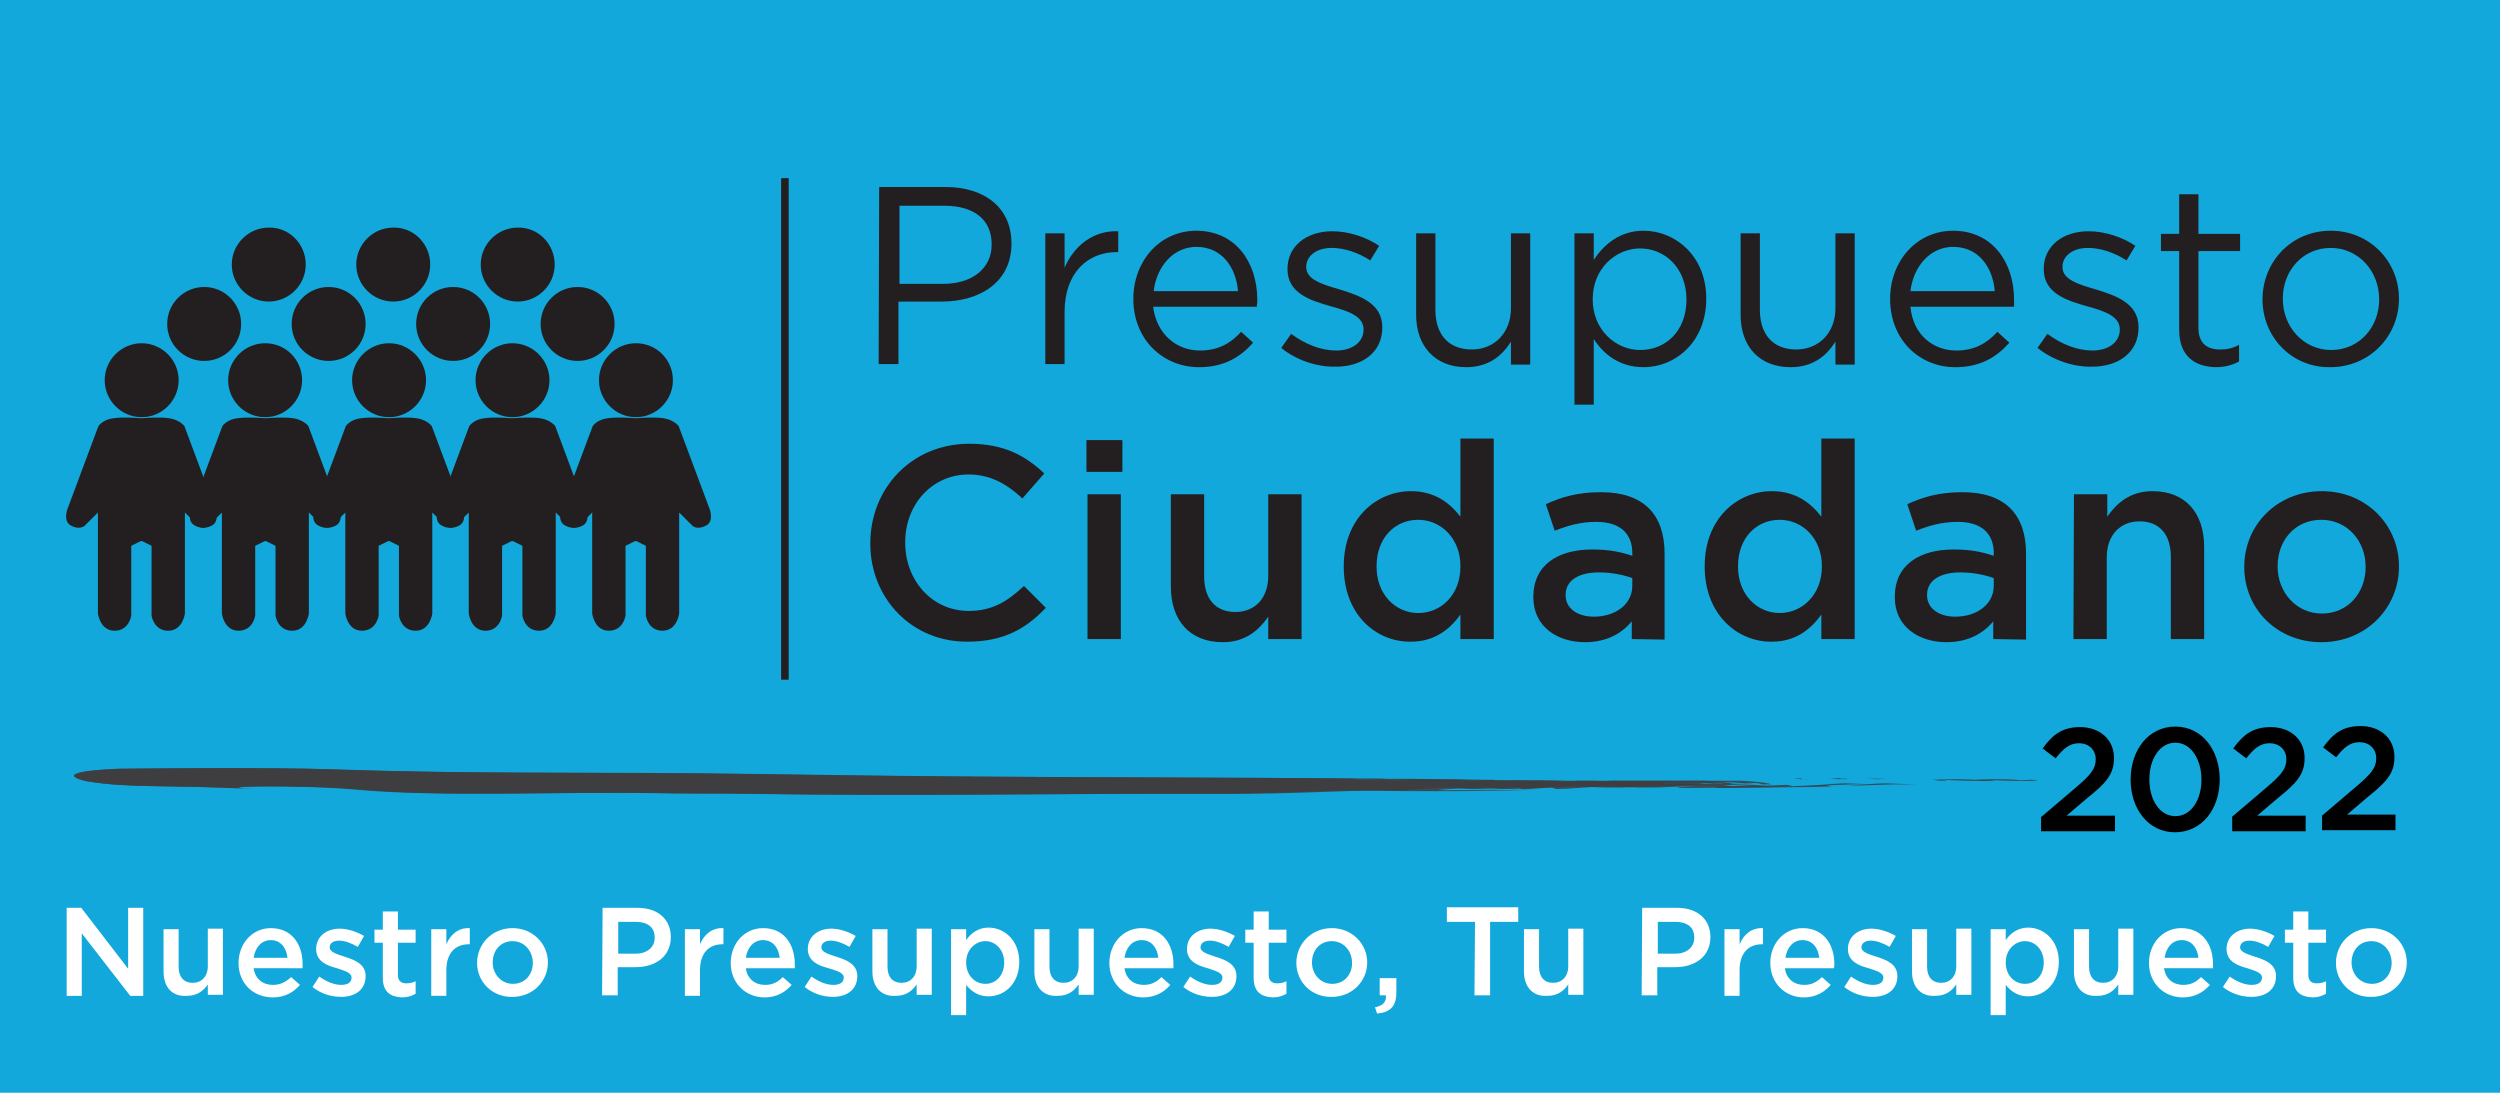 <?xml version="1.0" encoding="utf-8"?>
<!-- Generator: Adobe Illustrator 14.0.0, SVG Export Plug-In . SVG Version: 6.00 Build 43363)  -->
<!DOCTYPE svg PUBLIC "-//W3C//DTD SVG 1.1//EN" "http://www.w3.org/Graphics/SVG/1.1/DTD/svg11.dtd">
<svg version="1.1" id="Layer_1" xmlns="http://www.w3.org/2000/svg" xmlns:xlink="http://www.w3.org/1999/xlink" x="0px" y="0px"
	 width="595.28px" height="260.188px" viewBox="0 0 595.28 260.188" enable-background="new 0 0 595.28 260.188"
	 xml:space="preserve">
<rect y="0" fill="#12A8DB" width="595.28" height="260.188"/>
<rect x="487.386" y="172.384" fill="none" width="99.09" height="30.632"/>
<g enable-background="new    ">
	<path d="M486.122,194.459l8.309-7.069c3.348-2.853,4.588-4.341,4.588-6.571c0-2.355-1.736-3.846-3.969-3.846
		c-2.23,0-3.719,1.24-5.58,3.598l-3.1-2.355c2.355-3.225,4.588-5.085,8.928-5.085c4.713,0,8.063,2.977,8.063,7.316v0.124
		c0,3.845-1.98,5.951-6.326,9.426l-4.959,4.217h11.533v3.72h-17.611v-3.472L486.122,194.459L486.122,194.459z"/>
	<path d="M507.329,185.655L507.329,185.655c0-7.069,4.217-12.649,10.664-12.649c6.326,0,10.543,5.58,10.543,12.525v0.124
		c0,6.943-4.217,12.523-10.666,12.523C511.546,198.179,507.329,192.598,507.329,185.655z M524.194,185.655L524.194,185.655
		c0-4.837-2.48-8.807-6.201-8.807s-6.199,3.846-6.199,8.683v0.124c0,4.837,2.479,8.682,6.199,8.682S524.194,190.491,524.194,185.655
		z"/>
	<path d="M531.511,194.459l8.311-7.069c3.352-2.853,4.588-4.341,4.588-6.571c0-2.355-1.732-3.846-3.969-3.846
		c-2.23,0-3.721,1.24-5.58,3.598l-3.102-2.355c2.357-3.225,4.59-5.085,8.93-5.085c4.713,0,8.061,2.977,8.061,7.316v0.124
		c0,3.845-1.979,5.951-6.32,9.426l-4.961,4.217h11.529v3.72h-17.482v-3.473L531.511,194.459L531.511,194.459z"/>
	<path d="M552.906,194.21l8.311-7.069c3.352-2.853,4.588-4.341,4.588-6.571c0-2.355-1.732-3.846-3.969-3.846
		c-2.23,0-3.721,1.24-5.58,3.598l-3.102-2.355c2.357-3.225,4.59-5.085,8.93-5.085c4.713,0,8.061,2.977,8.061,7.316v0.124
		c0,3.845-1.979,5.951-6.32,9.426l-4.961,4.217h11.529v3.72H552.91v-3.473L552.906,194.21L552.906,194.21z"/>
</g>
<g>
	<g>
		<path fill="#FFFFFF" d="M15.874,216.161h3.473l11.162,14.511v-14.511h3.596v20.959h-3.1L19.471,222.24v14.882h-3.597V216.161
			L15.874,216.161z"/>
		<path fill="#FFFFFF" d="M38.941,231.292v-10.046h3.596v8.93c0,2.479,1.24,3.844,3.349,3.844c2.109,0,3.596-1.486,3.596-3.968
			v-8.93h3.597v15.75h-3.597v-2.48c-0.992,1.488-2.48,2.729-4.96,2.729C40.925,237.368,38.941,235.012,38.941,231.292z"/>
		<path fill="#FFFFFF" d="M56.8,229.307L56.8,229.307c0-4.589,3.224-8.31,7.689-8.31c5.084,0,7.565,3.969,7.565,8.558
			c0,0.372,0,0.62,0,0.992H60.396c0.372,2.604,2.232,3.968,4.589,3.968c1.736,0,2.976-0.62,4.34-1.858l2.108,1.858
			c-1.488,1.736-3.597,2.979-6.449,2.979C60.272,237.493,56.8,234.143,56.8,229.307z M68.457,228.069
			c-0.248-2.356-1.612-4.219-3.968-4.219c-2.232,0-3.721,1.736-4.093,4.219H68.457z"/>
		<path fill="#FFFFFF" d="M74.41,235.012l1.612-2.479c1.736,1.238,3.597,1.982,5.209,1.982s2.48-0.62,2.48-1.734l0,0
			c0-1.239-1.736-1.611-3.473-2.231c-2.356-0.62-4.96-1.612-4.96-4.589l0,0c0-2.979,2.48-4.837,5.581-4.837
			c1.984,0,4.092,0.744,5.829,1.735l-1.488,2.604c-1.488-0.868-3.1-1.488-4.464-1.488c-1.364,0-2.232,0.62-2.232,1.612l0,0
			c0,1.116,1.736,1.612,3.597,2.232c2.356,0.742,4.96,1.734,4.96,4.589l0,0c0,3.348-2.604,4.96-5.829,4.96
			C78.875,237.368,76.394,236.624,74.41,235.012z"/>
		<path fill="#FFFFFF" d="M91.152,232.781v-8.311h-1.984v-3.101h1.984v-4.341h3.596v4.341h4.217v3.101h-4.217v7.689
			c0,1.361,0.744,1.981,1.984,1.981c0.744,0,1.488-0.124,2.232-0.496v2.979c-0.868,0.496-1.86,0.868-3.225,0.868
			C93.013,237.368,91.152,236.252,91.152,232.781z"/>
		<path fill="#FFFFFF" d="M102.686,221.246h3.597v3.597c0.992-2.354,2.853-3.969,5.581-3.845v3.845h-0.248
			c-3.224,0-5.333,2.108-5.333,6.201v6.076h-3.597V221.246L102.686,221.246z"/>
		<path fill="#FFFFFF" d="M113.599,229.307L113.599,229.307c0-4.589,3.597-8.31,8.433-8.31c4.837,0,8.433,3.721,8.433,8.186l0,0
			c0,4.464-3.596,8.187-8.433,8.187C117.196,237.493,113.599,233.771,113.599,229.307z M126.869,229.307L126.869,229.307
			c0-2.853-1.984-5.209-4.837-5.209c-2.852,0-4.712,2.232-4.712,5.085l0,0c0,2.729,1.984,5.084,4.836,5.084
			C125.009,234.267,126.869,232.035,126.869,229.307z"/>
		<path fill="#FFFFFF" d="M143.487,216.161h8.309c4.836,0,7.937,2.729,7.937,6.943l0,0c0,4.715-3.721,7.193-8.433,7.193h-4.217
			v6.696h-3.72L143.487,216.161L143.487,216.161z M151.424,227.076c2.729,0,4.464-1.612,4.464-3.723v-0.124
			c0-2.479-1.736-3.721-4.464-3.721h-4.217v7.565L151.424,227.076L151.424,227.076z"/>
		<path fill="#FFFFFF" d="M163.082,221.246h3.596v3.597c0.992-2.354,2.853-3.969,5.581-3.845v3.845h-0.248
			c-3.225,0-5.333,2.108-5.333,6.201v6.076h-3.596V221.246L163.082,221.246z"/>
		<path fill="#FFFFFF" d="M173.995,229.307L173.995,229.307c0-4.589,3.225-8.31,7.689-8.31c5.084,0,7.565,3.969,7.565,8.558
			c0,0.372,0,0.62,0,0.992h-11.658c0.372,2.604,2.232,3.968,4.588,3.968c1.736,0,2.977-0.62,4.217-1.858l2.108,1.858
			c-1.488,1.736-3.597,2.979-6.449,2.979C177.592,237.493,173.995,234.143,173.995,229.307z M185.653,228.069
			c-0.248-2.356-1.612-4.219-3.968-4.219c-2.232,0-3.721,1.736-4.093,4.219H185.653z"/>
		<path fill="#FFFFFF" d="M191.605,235.012l1.612-2.479c1.736,1.238,3.597,1.982,5.209,1.982c1.612,0,2.48-0.62,2.48-1.734l0,0
			c0-1.239-1.736-1.611-3.596-2.231c-2.356-0.62-4.961-1.612-4.961-4.589l0,0c0-2.979,2.48-4.837,5.581-4.837
			c1.984,0,4.092,0.744,5.829,1.735l-1.488,2.604c-1.488-0.868-3.1-1.488-4.464-1.488c-1.364,0-2.232,0.62-2.232,1.612l0,0
			c0,1.116,1.736,1.612,3.597,2.232c2.356,0.742,4.96,1.734,4.96,4.589l0,0c0,3.348-2.604,4.96-5.829,4.96
			C196.07,237.368,193.59,236.624,191.605,235.012z"/>
		<path fill="#FFFFFF" d="M207.728,231.292v-10.046h3.596v8.93c0,2.479,1.24,3.844,3.349,3.844s3.596-1.486,3.596-3.968v-8.93h3.597
			v15.75h-3.597v-2.48c-0.992,1.488-2.48,2.729-4.96,2.729C209.836,237.368,207.728,235.012,207.728,231.292z"/>
		<path fill="#FFFFFF" d="M226.455,221.246h3.596v2.604c1.116-1.61,2.853-2.977,5.333-2.977c3.721,0,7.317,2.977,7.317,8.186l0,0
			c0,5.208-3.597,8.187-7.317,8.187c-2.604,0-4.216-1.364-5.333-2.729v7.193h-3.596V221.246z M239.104,229.183L239.104,229.183
			c0-3.101-2.108-5.085-4.464-5.085s-4.589,1.984-4.589,5.085l0,0c0,3.102,2.108,5.084,4.589,5.084
			C237.12,234.267,239.104,232.284,239.104,229.183z"/>
		<path fill="#FFFFFF" d="M246.297,231.292v-10.046h3.597v8.93c0,2.479,1.24,3.844,3.348,3.844c2.108,0,3.597-1.486,3.597-3.968
			v-8.93h3.597v15.75h-3.597v-2.48c-0.992,1.488-2.48,2.729-4.96,2.729C248.405,237.368,246.297,235.012,246.297,231.292z"/>
		<path fill="#FFFFFF" d="M264.155,229.307L264.155,229.307c0-4.589,3.225-8.31,7.689-8.31c5.085,0,7.565,3.969,7.565,8.558
			c0,0.372,0,0.62,0,0.992h-11.658c0.372,2.604,2.232,3.968,4.588,3.968c1.736,0,2.977-0.62,4.217-1.858l2.108,1.858
			c-1.488,1.736-3.597,2.979-6.449,2.979C267.752,237.493,264.155,234.143,264.155,229.307z M275.813,228.069
			c-0.248-2.356-1.612-4.219-3.969-4.219c-2.232,0-3.72,1.736-4.092,4.219H275.813z"/>
		<path fill="#FFFFFF" d="M281.766,235.012l1.612-2.479c1.736,1.238,3.597,1.982,5.208,1.982c1.612,0,2.48-0.62,2.48-1.734l0,0
			c0-1.239-1.736-1.611-3.472-2.231c-2.356-0.62-4.961-1.612-4.961-4.589l0,0c0-2.979,2.48-4.837,5.581-4.837
			c1.984,0,4.093,0.744,5.829,1.735l-1.488,2.604c-1.488-0.868-3.101-1.488-4.465-1.488c-1.364,0-2.232,0.62-2.232,1.612l0,0
			c0,1.116,1.736,1.612,3.596,2.232c2.356,0.742,4.961,1.734,4.961,4.589l0,0c0,3.348-2.604,4.96-5.829,4.96
			C286.23,237.368,283.75,236.624,281.766,235.012z"/>
		<path fill="#FFFFFF" d="M298.509,232.781v-8.311h-1.984v-3.101h1.984v-4.341h3.596v4.341h4.217v3.101h-4.217v7.689
			c0,1.361,0.744,1.981,1.984,1.981c0.744,0,1.488-0.124,2.232-0.496v2.979c-0.869,0.496-1.861,0.868-3.225,0.868
			C300.368,237.368,298.509,236.252,298.509,232.781z"/>
		<path fill="#FFFFFF" d="M308.677,229.307L308.677,229.307c0-4.589,3.598-8.31,8.434-8.31s8.438,3.721,8.438,8.186l0,0
			c0,4.464-3.602,8.187-8.438,8.187C312.274,237.493,308.677,233.771,308.677,229.307z M321.946,229.307L321.946,229.307
			c0-2.853-1.982-5.209-4.836-5.209c-2.852,0-4.713,2.232-4.713,5.085l0,0c0,2.729,1.984,5.084,4.838,5.084
			C320.087,234.267,321.946,232.035,321.946,229.307z"/>
		<path fill="#FFFFFF" d="M327.403,239.848c1.861-0.372,2.729-1.238,2.605-2.853h-1.488v-4.093h3.969v3.473
			c0,3.349-1.613,4.713-4.59,4.961L327.403,239.848z"/>
		<path fill="#FFFFFF" d="M351.216,219.51h-6.697v-3.473h16.99v3.473h-6.697v17.486h-3.721L351.216,219.51L351.216,219.51z"/>
		<path fill="#FFFFFF" d="M362.872,231.292v-10.046h3.598v8.93c0,2.479,1.24,3.844,3.348,3.844c2.109,0,3.596-1.486,3.596-3.968
			v-8.93h3.602v15.75h-3.602v-2.48c-0.986,1.488-2.479,2.729-4.959,2.729C364.981,237.368,362.872,235.012,362.872,231.292z"/>
		<path fill="#FFFFFF" d="M391.024,216.161h8.309c4.838,0,7.938,2.729,7.938,6.943l0,0c0,4.715-3.721,7.193-8.434,7.193h-4.217
			v6.696h-3.719L391.024,216.161L391.024,216.161z M398.962,227.076c2.729,0,4.465-1.612,4.465-3.723v-0.124
			c0-2.479-1.736-3.721-4.465-3.721h-4.217v7.565L398.962,227.076L398.962,227.076z"/>
		<path fill="#FFFFFF" d="M410.618,221.246h3.598v3.597c0.992-2.354,2.852-3.969,5.58-3.845v3.845h-0.248
			c-3.225,0-5.332,2.108-5.332,6.201v6.076h-3.598V221.246L410.618,221.246z"/>
		<path fill="#FFFFFF" d="M421.532,229.307L421.532,229.307c0-4.589,3.225-8.31,7.689-8.31c5.084,0,7.563,3.969,7.563,8.558
			c0,0.372,0,0.62-0.123,0.992h-11.656c0.373,2.604,2.23,3.968,4.588,3.968c1.734,0,2.977-0.62,4.217-1.858l2.109,1.858
			c-1.488,1.736-3.6,2.979-6.449,2.979C425.13,237.493,421.532,234.143,421.532,229.307z M433.19,228.069
			c-0.248-2.356-1.613-4.219-3.969-4.219c-2.232,0-3.721,1.736-4.092,4.219H433.19z"/>
		<path fill="#FFFFFF" d="M439.144,235.012l1.611-2.479c1.736,1.238,3.596,1.982,5.209,1.982c1.611,0,2.48-0.62,2.48-1.734l0,0
			c0-1.239-1.736-1.611-3.473-2.231c-2.355-0.62-4.961-1.612-4.961-4.589l0,0c0-2.979,2.479-4.837,5.58-4.837
			c1.98,0,4.094,0.744,5.83,1.735l-1.488,2.604c-1.488-0.868-3.105-1.488-4.465-1.488c-1.363,0-2.232,0.62-2.232,1.612l0,0
			c0,1.116,1.736,1.612,3.596,2.232c2.357,0.742,4.961,1.734,4.961,4.589l0,0c0,3.348-2.604,4.96-5.828,4.96
			C443.608,237.368,441.128,236.624,439.144,235.012z"/>
		<path fill="#FFFFFF" d="M455.265,231.292v-10.046h3.598v8.93c0,2.479,1.24,3.844,3.352,3.844c2.105,0,3.596-1.486,3.596-3.968
			v-8.93h3.598v15.75h-3.598v-2.48c-0.992,1.488-2.48,2.729-4.959,2.729C457.374,237.368,455.265,235.012,455.265,231.292z"/>
		<path fill="#FFFFFF" d="M473.991,221.246h3.598v2.604c1.115-1.61,2.852-2.977,5.332-2.977c3.721,0,7.316,2.977,7.316,8.186l0,0
			c0,5.208-3.596,8.187-7.316,8.187c-2.605,0-4.217-1.364-5.332-2.729v7.193h-3.598V221.246z M486.642,229.183L486.642,229.183
			c0-3.101-2.109-5.085-4.465-5.085c-2.357,0-4.588,1.984-4.588,5.085l0,0c0,3.102,2.107,5.084,4.588,5.084
			S486.642,232.284,486.642,229.183z"/>
		<path fill="#FFFFFF" d="M493.835,231.292v-10.046h3.596v8.93c0,2.479,1.24,3.844,3.348,3.844c2.109,0,3.602-1.486,3.602-3.968
			v-8.93h3.596v15.75h-3.596v-2.48c-0.992,1.488-2.48,2.729-4.965,2.729C495.942,237.368,493.835,235.012,493.835,231.292z"/>
		<path fill="#FFFFFF" d="M511.692,229.307L511.692,229.307c0-4.589,3.225-8.31,7.689-8.31c5.084,0,7.563,3.969,7.563,8.558
			c0,0.372,0,0.62,0,0.992H515.29c0.371,2.604,2.23,3.968,4.588,3.968c1.736,0,2.977-0.62,4.217-1.858l2.107,1.858
			c-1.488,1.736-3.596,2.979-6.449,2.979C515.29,237.493,511.692,234.143,511.692,229.307z M523.474,228.069
			c-0.248-2.356-1.611-4.219-3.969-4.219c-2.232,0-3.721,1.736-4.092,4.219H523.474z"/>
		<path fill="#FFFFFF" d="M529.304,235.012l1.611-2.479c1.736,1.238,3.596,1.982,5.209,1.982c1.611,0,2.48-0.62,2.48-1.734l0,0
			c0-1.239-1.736-1.611-3.473-2.231c-2.355-0.62-4.961-1.612-4.961-4.589l0,0c0-2.979,2.479-4.837,5.58-4.837
			c1.98,0,4.094,0.744,5.826,1.735l-1.484,2.604c-1.488-0.868-3.105-1.488-4.465-1.488c-1.365,0-2.232,0.62-2.232,1.612l0,0
			c0,1.116,1.736,1.612,3.596,2.232c2.357,0.742,4.961,1.734,4.961,4.589l0,0c0,3.348-2.604,4.96-5.828,4.96
			C533.767,237.368,531.288,236.624,529.304,235.012z"/>
		<path fill="#FFFFFF" d="M546.046,232.781v-8.311h-1.984v-3.101h1.984v-4.341h3.596v4.341h4.217v3.101h-4.217v7.689
			c0,1.361,0.744,1.981,1.984,1.981c0.744,0,1.488-0.124,2.232-0.496v2.979c-0.869,0.496-1.861,0.868-3.225,0.868
			C547.905,237.368,546.046,236.252,546.046,232.781z"/>
		<path fill="#FFFFFF" d="M556.214,229.307L556.214,229.307c0-4.589,3.598-8.31,8.434-8.31s8.438,3.721,8.438,8.186l0,0
			c0,4.464-3.602,8.187-8.438,8.187C559.812,237.493,556.214,233.771,556.214,229.307z M569.483,229.307L569.483,229.307
			c0-2.853-1.982-5.209-4.836-5.209c-2.852,0-4.713,2.232-4.713,5.085l0,0c0,2.729,1.984,5.084,4.838,5.084
			C567.624,234.267,569.483,232.035,569.483,229.307z"/>
	</g>
	<g>
		<g>
			<path fill="#231F20" d="M209.34,44.524h15.75c9.549,0,15.75,5.085,15.75,13.394v0.124c0,9.178-7.565,13.768-16.618,13.768
				h-10.293v14.882h-4.713L209.34,44.524L209.34,44.524z M224.594,67.59c6.945,0,11.533-3.721,11.533-9.302v-0.124
				c0-6.077-4.464-9.177-11.285-9.177h-10.666V67.59H224.594L224.594,67.59z"/>
			<path fill="#231F20" d="M248.901,55.561h4.588v8.186c2.232-5.209,6.821-8.93,12.774-8.682v4.961h-0.372
				c-6.821,0-12.402,4.837-12.402,14.262v12.401h-4.588V55.561L248.901,55.561z"/>
			<path fill="#231F20" d="M285.734,83.464c4.34,0,7.317-1.734,9.797-4.465l2.853,2.604c-3.101,3.473-6.946,5.828-12.898,5.828
				c-8.557,0-15.626-6.572-15.626-16.246c0-9.055,6.325-16.246,15.006-16.246c9.177,0,14.51,7.315,14.51,16.494
				c0,0.37,0,0.866-0.123,1.61h-24.68C275.441,79.743,280.277,83.464,285.734,83.464z M294.788,69.326
				c-0.496-5.704-3.845-10.541-9.921-10.541c-5.333,0-9.425,4.465-10.169,10.541H294.788z"/>
			<path fill="#231F20" d="M305.081,82.844l2.355-3.349c3.35,2.48,7.07,3.969,10.791,3.969c3.719,0,6.447-1.982,6.447-4.961v-0.124
				c0-3.101-3.725-4.341-7.814-5.457c-4.836-1.362-10.293-3.101-10.293-8.805v-0.124c0-5.333,4.465-8.93,10.666-8.93
				c3.844,0,8.063,1.362,11.16,3.473l-2.107,3.473c-2.854-1.858-6.199-2.977-9.178-2.977c-3.721,0-6.076,1.984-6.076,4.465v0.124
				c0,2.979,3.846,4.093,8.063,5.332c4.836,1.488,10.045,3.349,10.045,8.93v0.124c0,5.953-4.836,9.303-11.037,9.303
				C313.515,87.433,308.554,85.698,305.081,82.844z"/>
			<path fill="#231F20" d="M337.202,75.031V55.561h4.588v18.229c0,5.829,3.1,9.426,8.682,9.426c5.332,0,9.301-3.969,9.301-9.798
				V55.561h4.588v31.252h-4.588v-5.456c-2.109,3.349-5.332,6.076-10.666,6.076C341.665,87.433,337.202,82.349,337.202,75.031z"/>
			<path fill="#231F20" d="M374.901,55.561h4.59v6.323c2.48-3.721,6.201-6.943,11.904-6.943c7.441,0,14.883,5.953,14.883,16.122
				v0.124c0,10.17-7.316,16.246-14.883,16.246c-5.828,0-9.549-3.102-11.904-6.696v15.626h-4.59V55.561z M401.565,71.311
				L401.565,71.311c0-7.44-5.084-12.153-11.037-12.153c-5.828,0-11.285,4.837-11.285,12.029v0.124
				c0,7.191,5.457,12.028,11.285,12.028C396.604,83.34,401.565,78.875,401.565,71.311z"/>
			<path fill="#231F20" d="M414.464,75.031V55.561h4.588v18.229c0,5.829,3.102,9.426,8.682,9.426c5.332,0,9.301-3.969,9.301-9.798
				V55.561h4.594v31.252h-4.594v-5.456c-2.104,3.349-5.332,6.076-10.664,6.076C418.804,87.433,414.464,82.349,414.464,75.031z"/>
			<path fill="#231F20" d="M465.806,83.464c4.342,0,7.318-1.734,9.799-4.465l2.852,2.604c-3.1,3.473-6.941,5.828-12.895,5.828
				c-8.557,0-15.502-6.572-15.502-16.246c0-9.055,6.326-16.246,15.006-16.246c9.178,0,14.512,7.315,14.512,16.494
				c0,0.37,0,0.866,0,1.61h-24.68C455.513,79.743,460.351,83.464,465.806,83.464z M474.983,69.326
				c-0.496-5.704-3.844-10.541-9.922-10.541c-5.332,0-9.424,4.465-10.168,10.541H474.983z"/>
			<path fill="#231F20" d="M485.153,82.844l2.355-3.349c3.35,2.48,7.066,3.969,10.789,3.969c3.721,0,6.445-1.982,6.445-4.961v-0.124
				c0-3.101-3.721-4.341-7.813-5.457c-4.836-1.362-10.293-3.101-10.293-8.805v-0.124c0-5.333,4.465-8.93,10.666-8.93
				c3.844,0,8.061,1.362,11.16,3.473l-2.107,3.473c-2.854-1.858-6.201-2.977-9.178-2.977c-3.721,0-6.076,1.984-6.076,4.465v0.124
				c0,2.979,3.844,4.093,8.064,5.332c4.836,1.488,10.045,3.349,10.045,8.93v0.124c0,5.953-4.836,9.303-11.037,9.303
				C493.587,87.433,488.749,85.698,485.153,82.844z"/>
			<path fill="#231F20" d="M518.886,78.503V59.777h-4.34v-4.093h4.34v-9.427h4.588v9.427h9.922v4.093h-9.922v18.229
				c0,3.847,2.109,5.209,5.209,5.209c1.613,0,2.854-0.248,4.465-1.114v3.968c-1.611,0.868-3.348,1.364-5.58,1.364
				C522.606,87.309,518.886,84.828,518.886,78.503z"/>
			<path fill="#231F20" d="M538.728,71.311L538.728,71.311c0-8.931,6.822-16.37,16.246-16.37c9.303,0,16.246,7.315,16.246,16.122
				v0.124c0,8.806-6.943,16.246-16.369,16.246C545.55,87.557,538.728,80.116,538.728,71.311z M566.509,71.311L566.509,71.311
				c0-6.82-4.961-12.277-11.535-12.277c-6.695,0-11.408,5.457-11.408,12.029v0.124c0,6.695,4.961,12.152,11.533,12.152
				C561.796,83.34,566.509,77.883,566.509,71.311z"/>
			<path fill="#231F20" d="M207.232,129.475v-0.124c0-13.021,9.797-23.688,23.563-23.688c8.433,0,13.518,2.979,17.858,7.069
				l-5.208,5.953c-3.597-3.351-7.565-5.705-12.774-5.705c-8.805,0-15.13,7.191-15.13,16.122v0.124c0,8.93,6.325,16.244,15.13,16.244
				c5.581,0,9.177-2.229,13.146-5.952l5.208,5.208c-4.712,4.961-10.045,8.063-18.603,8.063
				C217.153,152.913,207.232,142.496,207.232,129.475z"/>
			<path fill="#231F20" d="M258.699,104.794h8.557v7.565h-8.557V104.794z M258.947,117.694h7.937v34.477h-7.937V117.694z"/>
			<path fill="#231F20" d="M278.79,139.643v-21.949h7.937v19.595c0,5.333,2.728,8.433,7.441,8.433c4.589,0,7.813-3.224,7.813-8.557
				v-19.471h7.938v34.477h-7.938v-5.333c-2.23,3.225-5.459,6.077-10.792,6.077C283.254,152.913,278.79,147.704,278.79,139.643z"/>
			<path fill="#231F20" d="M319.964,134.93v-0.124c0-11.408,7.813-17.856,15.998-17.856c5.703,0,9.301,2.853,11.781,6.076v-18.604
				h7.936v47.747h-7.936v-5.829c-2.605,3.597-6.201,6.449-11.781,6.449C327.776,152.913,319.964,146.464,319.964,134.93z
				 M347.743,134.93v-0.124c0-6.695-4.713-11.036-10.047-11.036c-5.455,0-9.92,4.217-9.92,11.036v0.124
				c0,6.697,4.588,11.037,9.92,11.037C343.153,145.968,347.743,141.628,347.743,134.93z"/>
			<path fill="#231F20" d="M388.544,152.169v-4.217c-2.355,2.853-5.953,4.961-11.162,4.961c-6.572,0-12.277-3.722-12.277-10.665
				v-0.124c0-7.689,5.953-11.286,14.014-11.286c4.221,0,6.822,0.62,9.555,1.488v-0.62c0-4.713-2.98-7.441-8.563-7.441
				c-3.844,0-6.697,0.868-9.92,2.108l-2.109-6.324c3.85-1.734,7.564-2.853,13.146-2.853c10.168,0,15.129,5.332,15.129,14.634v20.463
				L388.544,152.169L388.544,152.169z M388.669,137.659c-1.984-0.744-4.838-1.364-7.938-1.364c-4.961,0-7.938,1.984-7.938,5.333
				v0.124c0,3.224,2.977,5.084,6.693,5.084c5.209,0,9.182-2.977,9.182-7.316V137.659L388.669,137.659z"/>
			<path fill="#231F20" d="M405.907,134.93v-0.124c0-11.408,7.813-17.856,15.998-17.856c5.703,0,9.301,2.853,11.781,6.076v-18.604
				h7.938v47.747h-7.938v-5.829c-2.605,3.597-6.201,6.449-11.781,6.449C413.843,152.913,405.907,146.464,405.907,134.93z
				 M433.81,134.93v-0.124c0-6.695-4.713-11.036-10.045-11.036c-5.457,0-9.922,4.217-9.922,11.036v0.124
				c0,6.697,4.59,11.037,9.922,11.037S433.81,141.628,433.81,134.93z"/>
			<path fill="#231F20" d="M474.612,152.169v-4.217c-2.357,2.853-5.953,4.961-11.162,4.961c-6.572,0-12.277-3.722-12.277-10.665
				v-0.124c0-7.689,5.953-11.286,14.014-11.286c4.217,0,6.82,0.62,9.549,1.488v-0.62c0-4.713-2.977-7.441-8.557-7.441
				c-3.844,0-6.697,0.868-9.922,2.108l-2.107-6.324c3.844-1.734,7.564-2.853,13.146-2.853c10.17,0,15.131,5.332,15.131,14.634
				v20.463L474.612,152.169L474.612,152.169z M474.735,137.659c-1.984-0.744-4.836-1.364-7.938-1.364
				c-4.959,0-7.939,1.984-7.939,5.333v0.124c0,3.224,2.98,5.084,6.695,5.084c5.209,0,9.178-2.977,9.178-7.316v-1.859
				L474.735,137.659L474.735,137.659z"/>
			<path fill="#231F20" d="M493.835,117.694h7.936v5.332c2.232-3.226,5.457-6.076,10.791-6.076c7.814,0,12.277,5.208,12.277,13.27
				v21.951h-7.938v-19.595c0-5.333-2.729-8.434-7.441-8.434c-4.588,0-7.813,3.225-7.813,8.558v19.471h-7.938L493.835,117.694
				L493.835,117.694z"/>
			<path fill="#231F20" d="M534.388,135.055v-0.124c0-9.922,7.813-17.98,18.479-17.98c10.541,0,18.355,8.061,18.355,17.856v0.124
				c0,9.797-7.814,17.982-18.48,17.982C542.077,152.913,534.388,144.851,534.388,135.055z M563.284,135.055v-0.124
				c0-6.075-4.342-11.16-10.543-11.16c-6.324,0-10.416,4.961-10.416,11.036v0.124c0,5.953,4.34,11.161,10.541,11.161
				C559.19,146.092,563.284,141.008,563.284,135.055z"/>
		</g>
		
			<line fill="none" stroke="#231F20" stroke-width="1.801" stroke-miterlimit="10" x1="186.893" y1="42.414" x2="186.893" y2="161.842"/>
		<g>
			<g>
				<path fill="#231F20" d="M42.538,90.533c0,4.837-3.968,8.806-8.805,8.806c-4.836,0-8.805-3.969-8.805-8.806
					c0-4.836,3.969-8.805,8.805-8.805S42.538,85.698,42.538,90.533z"/>
				<path fill="#231F20" d="M33.484,128.855l-2.232,1.114v16.618c0,0-0.496,3.597-3.968,3.597c-3.472,0-3.969-4.093-3.969-4.093
					v-24.06l-3.224,3.225c0,0-1.24,0.992-3.225-0.124c-1.985-1.114-0.744-4.092-0.744-4.092l7.317-19.595
					c0,0,1.116-1.612,3.597-1.86c2.48-0.372,6.449,0,6.449,0h0.372c0,0,3.969-0.372,6.449,0s3.597,1.86,3.597,1.86l7.317,19.595
					c0,0,1.24,2.978-0.744,4.092c-2.108,1.116-3.224,0.124-3.224,0.124l-3.225-3.225v24.06c0,0-0.496,4.093-3.968,4.093
					c-3.473,0-3.969-3.597-3.969-3.597v-16.618l-2.232-1.114H33.484L33.484,128.855z"/>
			</g>
			<g>
				<path fill="#231F20" d="M71.93,90.533c0,4.837-3.969,8.806-8.805,8.806c-4.837,0-8.805-3.969-8.805-8.806
					c0-4.836,3.968-8.805,8.805-8.805C68.085,81.729,71.93,85.698,71.93,90.533z"/>
				<path fill="#231F20" d="M63,128.855l-2.232,1.114v16.618c0,0-0.496,3.597-3.968,3.597c-3.473,0-3.969-4.093-3.969-4.093v-24.06
					l-3.225,3.225c0,0-1.24,0.992-3.224-0.124c-2.108-1.114-0.744-4.092-0.744-4.092l7.317-19.595c0,0,1.116-1.612,3.597-1.86
					c2.48-0.372,6.449,0,6.449,0h0.372c0,0,3.968-0.372,6.449,0c2.481,0.372,3.597,1.86,3.597,1.86l7.317,19.595
					c0,0,1.24,2.978-0.744,4.092c-2.108,1.116-3.225,0.124-3.225,0.124l-3.224-3.225v24.06c0,0-0.496,4.093-3.969,4.093
					c-3.472,0-3.968-3.597-3.968-3.597v-16.618l-2.232-1.114H63L63,128.855z"/>
			</g>
			<g>
				<path fill="#231F20" d="M101.446,90.533c0,4.837-3.969,8.806-8.805,8.806c-4.837,0-8.805-3.969-8.805-8.806
					c0-4.836,3.968-8.805,8.805-8.805C97.477,81.729,101.446,85.698,101.446,90.533z"/>
				<path fill="#231F20" d="M92.393,128.855l-2.232,1.114v16.618c0,0-0.496,3.597-3.969,3.597c-3.472,0-3.968-4.093-3.968-4.093
					v-24.06l-3.225,3.225c0,0-1.24,0.992-3.225-0.124c-2.108-1.114-0.744-4.092-0.744-4.092l7.317-19.595
					c0,0,1.116-1.612,3.596-1.86c2.48-0.372,6.449,0,6.449,0h0.372c0,0,3.968-0.372,6.449,0s3.596,1.86,3.596,1.86l7.317,19.595
					c0,0,1.24,2.978-0.744,4.092c-2.108,1.116-3.225,0.124-3.225,0.124l-3.225-3.225v24.06c0,0-0.496,4.093-3.968,4.093
					c-3.473,0-3.969-3.597-3.969-3.597v-16.618l-2.232-1.114H92.393L92.393,128.855z"/>
			</g>
			<g>
				<path fill="#231F20" d="M130.837,90.533c0,4.837-3.968,8.806-8.805,8.806c-4.836,0-8.805-3.969-8.805-8.806
					c0-4.836,3.969-8.805,8.805-8.805C126.869,81.729,130.837,85.698,130.837,90.533z"/>
				<path fill="#231F20" d="M121.784,128.855l-2.232,1.114v16.618c0,0-0.496,3.597-3.969,3.597s-3.969-4.093-3.969-4.093v-24.06
					l-3.224,3.225c0,0-1.24,0.992-3.225-0.124c-2.108-1.114-0.744-4.092-0.744-4.092l7.317-19.595c0,0,1.116-1.612,3.597-1.86
					c2.48-0.372,6.449,0,6.449,0h0.372c0,0,3.969-0.372,6.449,0s3.596,1.86,3.596,1.86l7.317,19.595c0,0,1.24,2.978-0.744,4.092
					c-2.108,1.116-3.224,0.124-3.224,0.124l-3.225-3.225v24.06c0,0-0.496,4.093-3.968,4.093c-3.473,0-3.969-3.597-3.969-3.597
					v-16.618l-2.232-1.114H121.784L121.784,128.855z"/>
			</g>
			<g>
				<path fill="#231F20" d="M160.229,90.533c0,4.837-3.969,8.806-8.805,8.806c-4.837,0-8.805-3.969-8.805-8.806
					c0-4.836,3.968-8.805,8.805-8.805C156.385,81.729,160.229,85.698,160.229,90.533z"/>
				<path fill="#231F20" d="M151.176,128.855l-2.232,1.114v16.618c0,0-0.496,3.597-3.968,3.597c-3.473,0-3.969-4.093-3.969-4.093
					v-24.06l-3.224,3.225c0,0-1.24,0.992-3.225-0.124c-2.108-1.114-0.744-4.092-0.744-4.092l7.317-19.595
					c0,0,1.116-1.612,3.597-1.86c2.48-0.372,6.449,0,6.449,0h0.372c0,0,3.969-0.372,6.449,0s3.597,1.86,3.597,1.86l7.317,19.595
					c0,0,1.24,2.978-0.744,4.092c-2.108,1.116-3.225,0.124-3.225,0.124l-3.224-3.225v24.06c0,0-0.496,4.093-3.969,4.093
					c-3.472,0-3.968-3.597-3.968-3.597v-16.618l-2.232-1.114H151.176L151.176,128.855z"/>
			</g>
			<circle fill="#231F20" cx="48.615" cy="77.139" r="8.805"/>
			<circle fill="#231F20" cx="78.254" cy="77.139" r="8.805"/>
			<circle fill="#231F20" cx="107.895" cy="77.139" r="8.805"/>
			<path fill="#231F20" d="M72.798,63.001c0,4.837-3.969,8.805-8.805,8.805c-4.837,0-8.805-3.968-8.805-8.805
				s3.968-8.806,8.805-8.806C68.829,54.073,72.798,58.04,72.798,63.001z"/>
			<path fill="#231F20" d="M102.438,63.001c0,4.837-3.968,8.805-8.805,8.805c-4.836,0-8.805-3.968-8.805-8.805
				s3.969-8.806,8.805-8.806C98.469,54.073,102.438,58.04,102.438,63.001z"/>
			<path fill="#231F20" d="M132.078,63.001c0,4.837-3.968,8.805-8.805,8.805c-4.836,0-8.805-3.968-8.805-8.805
				s3.969-8.806,8.805-8.806C128.109,54.073,132.078,58.04,132.078,63.001z"/>
			<circle fill="#231F20" cx="137.535" cy="77.139" r="8.805"/>
		</g>
	</g>
	<g>
		<g>
			<g>
				<g>
					<g opacity="0.85">
						<g>
							<path fill="#3F3B3C" d="M449.188,185.406h-4.713c0.744,0,1.611,0.124,2.354,0.124
								C447.823,185.531,448.444,185.406,449.188,185.406z"/>
							<polygon fill="#3F3B3C" points="440.136,185.282 439.267,185.282 438.522,185.406 							"/>
							<path fill="#3F3B3C" d="M431.95,185.406c1.488,0,2.852,0,4.217,0C434.927,185.406,433.562,185.406,431.95,185.406z"/>
							<path fill="#3F3B3C" d="M438.522,185.531c-0.496-0.124-0.744-0.124,0.125-0.248l0,0l-2.48,0.124
								C437.034,185.406,437.778,185.531,438.522,185.531z"/>
							<path fill="#3F3B3C" d="M438.522,185.531l1.488,0.124C439.515,185.655,439.019,185.655,438.522,185.531z"/>
							<path fill="#3F3B3C" d="M436.415,187.265c-0.869,0-0.621-0.372-2.232-0.372c-3.846,0.124-7.07,0.372-10.666,0.372
								c-1.611,0.124-4.217-0.372-5.828-0.372c-3.846,0.124-13.643,0.744-7.813,0.744l22.197-0.248l18.854-0.62
								c1.857,0,3.473,0,5.209,0l-7.07-0.248C445.591,186.521,441.624,187.141,436.415,187.265z"/>
							<path fill="#3F3B3C" d="M483.788,185.655l-2.48,0.124c-3.596-0.372-7.439-0.248-11.285-0.124l1.736,0.248
								c2.232,0,2.48-0.124,0.496-0.248c4.465,0.248,8.682,0.372,13.021,0.248C484.905,185.903,485.028,185.779,483.788,185.655z"/>
							<path fill="#3F3B3C" d="M487.757,185.903h-2.48c0,0,0,0,0.125,0H487.757L487.757,185.903z"/>
							<path fill="#3F3B3C" d="M414.587,185.903H383.46c-0.744,0.124-1.365,0.248-2.357,0.124c-0.744-0.124-1.611-0.124-2.355-0.124
								h-4.342h-1.484l0,0c-0.867,0-0.619,0.124-0.123,0.248c0.615,0,1.111,0.122,1.484,0.122l-1.484-0.122
								c-0.744,0-1.488-0.124-2.355-0.124c-1.365,0-2.729,0-4.217,0c1.609,0,2.977,0,4.217,0l2.479-0.124h0.744l-9.92-0.124h-2.109
								c-2.355,0.124-4.836,0.124-6.324-0.124h-1.736h0.373h-0.621l-7.563-0.124l-4.961,0.248l-1.736-0.248
								c-0.744,0.124-1.613,0.248-2.852,0.248c1.361,0.124,2.604,0.248,3.719,0.372c1.734,0.246,3.721-0.496,5.83,0
								c-1.984-0.496-4.096,0.246-5.83,0c-1.115-0.124-2.355-0.248-3.719-0.372c-2.357,0.124-5.457,0-7.939-0.248
								c3.102-0.248,5.705,0,7.939,0.248c1.113,0,2.105-0.124,2.852-0.248l1.736,0.248l4.961-0.248l-15.006-0.124
								c-32.742-0.248-62.878-0.248-96.858-0.496c-18.354-0.124-36.089-0.372-53.327-0.62c-34.601-0.496-66.101,0.124-100.95-1.116
								c-13.394-0.372-38.197-0.248-51.219-0.124c-17.238,0.744-8.309,2.854-7.565,2.979c10.665,1.734,18.974,0.742,40.677,1.858
								c-14.758-0.62,10.914-1.116,24.803,0.124c20.215,1.86,48.987,0.372,73.79,0.868c6.201,0.124,12.773,0,20.215,0.124
								c38.569,0.62,74.41-0.124,114.963,0c10.789,0,20.215-0.496,29.268-0.744c6.572-0.124,13.641,0.124,19.098,0.124
								c8.438,0,15.75-0.124,22.695-0.372l-22.199,0.248c-5.828,0,3.969-0.62,7.814-0.744c1.611-0.124,4.215,0.372,5.828,0.372
								c3.596,0,6.82-0.248,10.666-0.372c1.611-0.124,1.488,0.372,2.232,0.372c5.207-0.124,9.301-0.744,12.525-0.62l7.064,0.248
								c1.363,0,2.855,0,4.34,0l2.855-0.124c-0.744-0.124-0.992-0.372-1.24-0.496l4.713,0.124l-4.713-0.124
								c0.248,0.124,0.496,0.372,1.24,0.496c6.82-0.248,14.758-0.496,22.199-0.744h-0.125c-4.342,0-8.559,0-13.021-0.246
								c1.984,0.124,1.736,0.246-0.496,0.246l-1.734-0.246c3.844-0.124,7.688-0.248,11.283,0.124l2.48-0.124
								c1.24,0.124,1.117,0.246,1.365,0.37h2.479C420.292,186.151,414.587,185.903,414.587,185.903z"/>
							<path fill="#3F3B3C" d="M370.313,185.903h2.109l-8.314-0.124C365.478,186.027,367.833,185.903,370.313,185.903z"/>
						</g>
					</g>
				</g>
			</g>
		</g>
	</g>
	<g>
		<g>
			<g>
				<g>
					<g opacity="0.85">
						<g>
							<path fill="#3F3B3C" d="M439.763,185.406h-4.588c0.744,0,1.488,0.124,2.355,0.124
								C438.522,185.531,439.019,185.406,439.763,185.406z"/>
							<polygon fill="#3F3B3C" points="430.833,185.282 430.089,185.282 429.345,185.282 							"/>
							<path fill="#3F3B3C" d="M422.897,185.406c1.363,0,2.729,0,4.092,0C425.749,185.406,424.509,185.406,422.897,185.406z"/>
							<path fill="#3F3B3C" d="M429.222,185.531c-0.496-0.124-0.744-0.124,0.123-0.248l0,0l-2.355,0.124
								C427.856,185.406,428.601,185.531,429.222,185.531z"/>
							<path fill="#3F3B3C" d="M429.222,185.531l1.488,0.124C430.337,185.655,429.841,185.655,429.222,185.531z"/>
							<path fill="#3F3B3C" d="M427.237,187.265c-0.869,0-0.621-0.372-2.232-0.372c-3.721,0.124-6.945,0.372-10.418,0.372
								c-1.611,0.124-4.092-0.496-5.703-0.372c-3.721,0.124-13.395,0.744-7.689,0.744l21.703-0.248l18.48-0.62
								c1.734,0,3.471,0,5.084,0l-6.945-0.248C436.29,186.521,432.321,187.141,427.237,187.265z"/>
							<path fill="#3F3B3C" d="M473.62,185.655l-2.357,0.124c-3.596-0.372-7.316-0.248-11.037-0.124l1.613,0.248
								c2.107,0,2.355-0.124,0.494-0.248c4.342,0.248,8.434,0.372,12.65,0.248C474.735,185.903,474.735,185.655,473.62,185.655z"/>
							<path fill="#3F3B3C" d="M477.464,185.903h-2.48c0,0,0,0,0.125,0H477.464L477.464,185.903z"/>
							<path fill="#3F3B3C" d="M405.907,185.903h-30.51c-0.744,0.124-1.24,0.248-2.355,0.124c-0.744-0.124-1.488-0.124-2.355-0.124
								h-4.217h-1.488l0,0c-0.744,0-0.621,0.124-0.125,0.248c0.496,0,1.117,0.122,1.488,0.122l-1.488-0.122
								c-0.619-0.124-1.363-0.124-2.354-0.124c-1.365,0-2.605,0-4.096,0c1.613,0,2.855,0,4.096,0l2.354-0.124h0.744l-9.797-0.124
								h-1.984c-2.354,0.124-4.713,0.124-6.201-0.124h-1.732h0.373h-0.621l-7.316-0.124l-4.836,0.248l-1.613-0.248
								c-0.619,0.124-1.611,0.248-2.729,0.248c1.365,0.124,2.479,0.248,3.721,0.372c1.613,0.246,3.721-0.496,5.705,0
								c-1.984-0.496-3.969,0.246-5.705,0c-1.115-0.124-2.355-0.248-3.721-0.372c-2.355,0.124-5.332,0-7.814-0.248
								c2.979-0.248,5.58,0,7.814,0.248c1.117,0,2.105-0.124,2.729-0.248l1.613,0.248l4.836-0.248l-14.635-0.124
								c-31.998-0.372-61.514-0.248-94.75-0.496c-17.982-0.124-35.221-0.372-52.211-0.62c-33.732-0.62-64.613,0.124-98.717-1.116
								c-13.146-0.496-37.453-0.248-50.103-0.124c-16.866,0.744-8.185,2.854-7.317,2.979c10.417,1.734,18.603,0.742,39.685,1.858
								c-14.386-0.62,10.666-1.116,24.307,0.124c19.719,1.86,47.871,0.372,72.178,0.868c6.077,0.124,12.526,0,19.843,0.124
								c37.701,0.62,72.798-0.124,112.359,0c10.54,0,19.72-0.496,28.647-0.744c6.449-0.124,13.396,0.124,18.605,0.124
								c8.309,0,15.377-0.124,22.195-0.372l-21.701,0.248c-5.703,0,3.969-0.62,7.689-0.744c1.613-0.124,4.094,0.372,5.705,0.372
								c3.473,0,6.697-0.248,10.418-0.372c1.611-0.124,1.363,0.372,2.23,0.372c5.084-0.124,9.055-0.744,12.277-0.62l6.945,0.248
								c1.363,0,2.729,0,4.217,0l2.73-0.124c-0.744-0.124-0.992-0.372-1.24-0.496l4.588,0.124l-4.588-0.124
								c0.248,0.124,0.496,0.372,1.24,0.496c6.693-0.248,14.51-0.496,21.699-0.744h-0.123c-4.217,0-8.309,0-12.648-0.246
								c1.859,0.124,1.613,0.246-0.496,0.246l-1.611-0.246c3.723-0.124,7.564-0.248,11.037,0.124l2.355-0.124
								c1.238,0.124,1.115,0.246,1.363,0.37h2.48C411.487,186.151,405.907,185.903,405.907,185.903z"/>
							<path fill="#3F3B3C" d="M362.624,185.903h1.984l-8.186-0.124C357.911,186.027,360.269,185.903,362.624,185.903z"/>
						</g>
					</g>
				</g>
			</g>
		</g>
	</g>
</g>
</svg>
